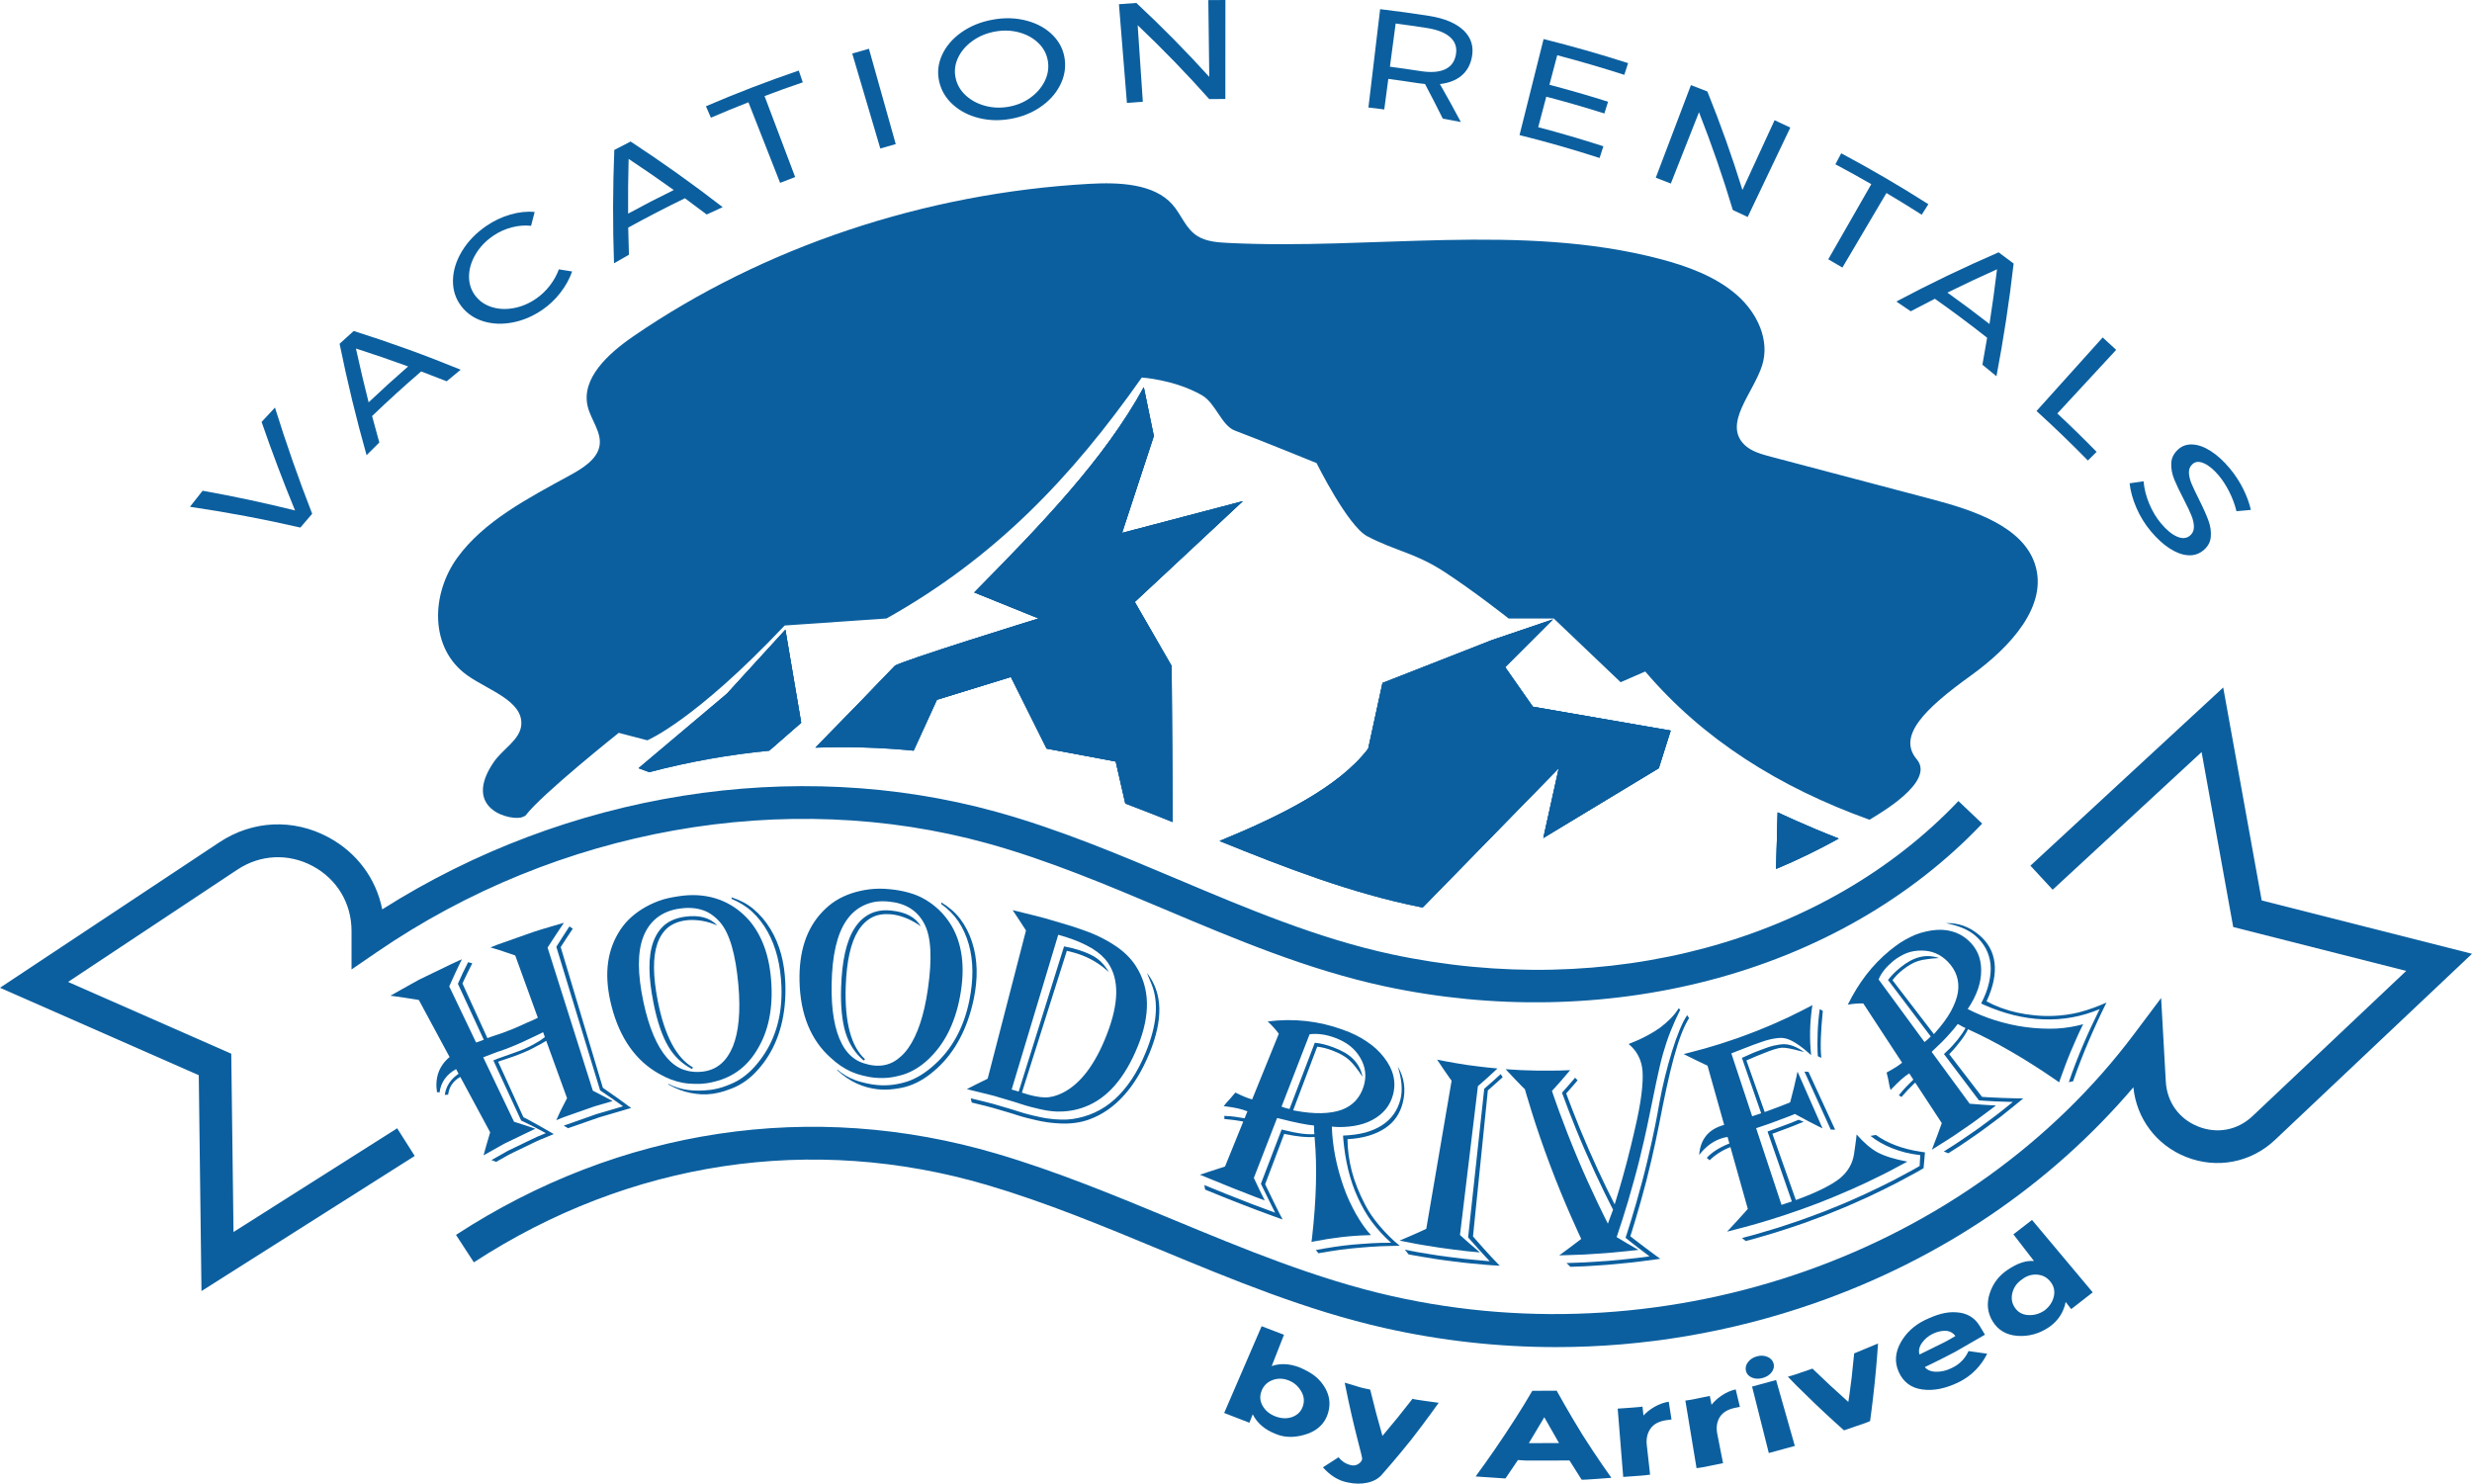<?xml version="1.0" encoding="utf-8"?>
<!-- Generator: Adobe Illustrator 20.1.0, SVG Export Plug-In . SVG Version: 6.00 Build 0)  -->
<svg version="1.1" id="Шар_1" xmlns="http://www.w3.org/2000/svg" xmlns:xlink="http://www.w3.org/1999/xlink" x="0px" y="0px"
	 width="164.71px" height="98.868px" viewBox="0 0 164.71 98.868" style="enable-background:new 0 0 164.71 98.868;"
	 xml:space="preserve">
<style type="text/css">
	.st0{fill:#0B5F9F;}
</style>
<g>
	<g>
		<path class="st0" d="M27.907,66.637l2.049,3.803c-0.699,0.582-0.987,1.368-0.841,2.342l0.175,0.011
			c0.084-0.67,0.457-1.191,1.098-1.55l0.168,0.312c-0.525,0.354-0.837,0.825-0.92,1.407l0.223-0.016
			c0.063-0.519,0.339-0.916,0.811-1.182l1.99,3.692c0,0-0.114,0.386-0.228,0.773c-0.106,0.381-0.213,0.761-0.213,0.761
			s0.209-0.118,0.525-0.293c0.157-0.089,0.341-0.192,0.537-0.303c0.098-0.055,0.199-0.114,0.303-0.172
			c0.108-0.052,0.217-0.104,0.328-0.158c0.438-0.213,0.878-0.424,1.207-0.582c0.165-0.079,0.3-0.149,0.399-0.193
			c0.1-0.041,0.157-0.064,0.157-0.064s-0.09-0.033-0.223-0.084c-0.132-0.044-0.309-0.103-0.485-0.161
			c-0.358-0.114-0.716-0.228-0.716-0.228l-2.054-4.295c0.103-0.042,0.173-0.07,0.211-0.08c0,0,0.232-0.089,0.463-0.177
			c0.116-0.043,0.231-0.09,0.319-0.12c0.089-0.028,0.149-0.047,0.149-0.047c0.195-0.06,0.494-0.173,0.897-0.341
			c0.377-0.156,0.726-0.313,1.048-0.472c0.322-0.158,0.629-0.287,0.904-0.436l0.118,0.325c-0.19,0.155-0.405,0.297-0.645,0.425
			c-0.238,0.136-0.495,0.271-0.782,0.389c-0.349,0.151-0.939,0.341-1.744,0.633l-0.263,0.108l1.854,4.007
			c0,0,0.103,0.049,0.258,0.123s0.356,0.169,0.567,0.281c0.409,0.217,0.82,0.436,0.82,0.436s-0.238,0.098-0.594,0.245
			c-0.348,0.16-0.799,0.388-1.257,0.605c-0.229,0.109-0.457,0.219-0.671,0.322c-0.204,0.115-0.394,0.223-0.557,0.316
			c-0.327,0.184-0.545,0.305-0.545,0.305l0.312,0.121c0,0,0.229-0.129,0.572-0.322c0.333-0.208,0.83-0.418,1.305-0.656
			c0.48-0.232,0.955-0.474,1.338-0.617c0.375-0.155,0.624-0.258,0.624-0.258s-0.491-0.289-1-0.574
			c-0.257-0.142-0.514-0.282-0.706-0.388c-0.191-0.097-0.318-0.162-0.318-0.162l-1.682-3.695l0.126-0.05
			c0.554-0.18,1.085-0.36,1.583-0.569c0.264-0.109,0.519-0.233,0.765-0.37c0.251-0.124,0.494-0.259,0.729-0.409l1.388,3.826
			c0,0-0.187,0.363-0.373,0.725c-0.094,0.177-0.175,0.371-0.239,0.509c-0.063,0.14-0.106,0.234-0.106,0.234s0.056-0.024,0.156-0.065
			c0.1-0.04,0.238-0.106,0.416-0.164c0.351-0.123,0.818-0.288,1.286-0.452c0.234-0.082,0.466-0.168,0.687-0.241
			c0.225-0.066,0.435-0.127,0.615-0.179c0.36-0.106,0.599-0.177,0.599-0.177s-0.327-0.172-0.656-0.346
			c-0.333-0.172-0.666-0.345-0.666-0.345l-3.016-9.536c0,0,0.267-0.412,0.536-0.824c0.276-0.414,0.552-0.829,0.552-0.829
			s-0.309,0.091-0.771,0.227c-0.462,0.137-1.08,0.31-1.688,0.536c-0.61,0.215-1.219,0.43-1.675,0.591
			c-0.229,0.079-0.419,0.149-0.549,0.207c-0.131,0.055-0.207,0.085-0.207,0.085s0.103,0.03,0.259,0.076
			c0.155,0.042,0.361,0.106,0.568,0.179c0.411,0.14,0.82,0.28,0.82,0.28l1.506,4.15c-0.226,0.113-0.477,0.227-0.753,0.341
			c-0.271,0.128-0.567,0.26-0.887,0.393c-0.444,0.185-0.913,0.355-1.407,0.51c0,0-0.08,0.024-0.157,0.055
			c-0.077,0.03-0.155,0.059-0.155,0.059l-1.662-3.64c0,0,0.151-0.351,0.318-0.679c0.166-0.334,0.333-0.669,0.333-0.669l-0.275-0.073
			c0,0-0.175,0.354-0.351,0.707c-0.165,0.366-0.33,0.731-0.33,0.731l1.725,3.729c-0.192,0.078-0.363,0.14-0.514,0.185l-1.789-3.741
			c0,0,0.205-0.453,0.411-0.907c0.208-0.462,0.435-0.897,0.435-0.897s-0.307,0.119-0.756,0.342c-0.45,0.217-1.051,0.508-1.651,0.799
			c-0.15,0.073-0.299,0.145-0.447,0.217c-0.144,0.08-0.287,0.159-0.425,0.235c-0.275,0.154-0.532,0.297-0.752,0.42
			c-0.439,0.247-0.732,0.412-0.732,0.412s0.478,0.067,0.955,0.135C27.438,66.564,27.907,66.637,27.907,66.637z M37.939,61.737
			c0,0-0.22,0.34-0.441,0.68c-0.215,0.339-0.429,0.677-0.429,0.677l2.917,9.567c0,0,0.386,0.264,0.773,0.528
			c0.377,0.267,0.754,0.532,0.754,0.532s-0.251,0.074-0.626,0.186c-0.187,0.055-0.407,0.12-0.642,0.189
			c-0.233,0.072-0.49,0.133-0.731,0.227c-0.489,0.172-0.977,0.345-1.344,0.474c-0.184,0.064-0.336,0.118-0.443,0.155
			c-0.107,0.037-0.164,0.065-0.164,0.065s0.072,0.04,0.143,0.08c0.073,0.042,0.145,0.085,0.145,0.085s1.036-0.363,2.074-0.723
			c0.531-0.156,1.063-0.312,1.461-0.429c0.199-0.06,0.365-0.108,0.48-0.143c0.116-0.033,0.186-0.047,0.186-0.047
			s-0.029-0.023-0.079-0.062c-0.05-0.038-0.123-0.093-0.209-0.157c-0.174-0.127-0.407-0.295-0.64-0.463
			c-0.47-0.336-0.956-0.669-0.956-0.669l-2.809-9.378c0,0,0.199-0.306,0.399-0.612c0.204-0.307,0.407-0.615,0.407-0.615
			L37.939,61.737z"/>
	</g>
	<g>
		<path class="st0" d="M41.182,62.203c-0.801,1.364-0.914,2.972-0.436,4.844c0.563,2.193,1.66,3.666,3.167,4.508
			c0.519,0.299,1.036,0.5,1.562,0.597c0.263,0.052,0.525,0.067,0.795,0.076c0.27,0.011,0.543-0.002,0.82-0.041
			c1.397-0.226,2.457-0.847,3.24-2.041c0.195-0.3,0.365-0.612,0.509-0.941c0.144-0.331,0.262-0.685,0.354-1.06
			c0.181-0.752,0.256-1.593,0.208-2.523c-0.052-0.985-0.217-1.864-0.515-2.637c-0.149-0.387-0.329-0.747-0.544-1.08
			c-0.107-0.167-0.223-0.327-0.347-0.48c-0.124-0.149-0.256-0.289-0.397-0.425c-1.124-1.072-2.625-1.554-4.395-1.273
			c-0.462,0.07-0.897,0.155-1.298,0.304c-0.4,0.149-0.77,0.327-1.107,0.537C42.125,60.99,41.58,61.508,41.182,62.203z
			 M47.981,61.461c0.638,0.743,1.032,2.125,1.215,4.146c0.162,1.784,0.026,3.165-0.369,4.138c-0.399,0.958-1.032,1.528-1.944,1.658
			c-0.491,0.068-0.938,0.017-1.34-0.121c-0.405-0.145-0.773-0.411-1.106-0.795c-0.665-0.767-1.201-2.007-1.566-3.725
			c-0.395-1.859-0.409-3.307-0.001-4.353c0.406-1.036,1.232-1.712,2.451-1.866c0.546-0.078,1.045-0.043,1.489,0.104
			C47.256,60.787,47.648,61.08,47.981,61.461z M48.75,59.902c0.513,0.215,0.969,0.489,1.369,0.86c0.4,0.372,0.743,0.814,1.028,1.326
			c0.57,1.022,0.863,2.236,0.92,3.636c0.074,1.879-0.382,3.451-1.266,4.702c-0.443,0.634-0.943,1.15-1.514,1.505
			c-0.285,0.181-0.59,0.315-0.91,0.432c-0.319,0.123-0.658,0.209-1.019,0.261c-1.078,0.131-2.001,0.036-2.834-0.402l0.01,0.048
			c0.501,0.28,0.988,0.467,1.47,0.561c0.24,0.042,0.484,0.082,0.726,0.094c0.243,0.012,0.485,0.001,0.728-0.033
			c0.379-0.054,0.736-0.145,1.07-0.275c0.337-0.11,0.653-0.259,0.95-0.447c0.297-0.187,0.574-0.413,0.832-0.677
			c0.129-0.132,0.255-0.274,0.376-0.424c0.121-0.145,0.238-0.298,0.349-0.462c0.897-1.311,1.364-3.001,1.293-5.06
			c-0.049-1.401-0.37-2.621-1.007-3.66c-0.318-0.519-0.693-0.957-1.124-1.314c-0.431-0.361-0.916-0.6-1.455-0.776L48.75,59.902z
			 M45.612,61.092c-0.52,0.077-0.959,0.245-1.308,0.528c-0.348,0.292-0.61,0.68-0.782,1.165c-0.345,0.97-0.325,2.322,0.023,4.062
			c0.246,1.236,0.576,2.191,0.973,2.868c0.399,0.679,0.928,1.177,1.59,1.523l0.065-0.106c-1.082-0.612-1.886-2.076-2.35-4.455
			c-0.315-1.624-0.333-2.883-0.026-3.784c0.154-0.449,0.387-0.813,0.699-1.077c0.313-0.253,0.707-0.414,1.173-0.48
			c0.283-0.04,0.587-0.04,0.91-0.001c0.322,0.04,0.663,0.116,1.022,0.258l0.191,0.078C47.291,61.135,46.56,60.957,45.612,61.092z"/>
	</g>
	<g>
		<path class="st0" d="M54.795,60.762c-1.084,1.142-1.561,2.68-1.523,4.611c0.048,2.259,0.781,3.964,2.069,5.108
			c0.437,0.411,0.898,0.724,1.388,0.941c0.245,0.108,0.497,0.192,0.758,0.252c0.26,0.063,0.526,0.12,0.803,0.143
			c0.351,0.032,0.686,0.028,1.009-0.012c0.162-0.02,0.319-0.049,0.474-0.088c0.155-0.037,0.304-0.072,0.453-0.121
			c0.591-0.195,1.139-0.538,1.652-1.025c0.515-0.496,0.943-1.058,1.295-1.75c0.351-0.688,0.62-1.489,0.791-2.404
			c0.181-0.969,0.226-1.862,0.118-2.684c-0.109-0.819-0.37-1.584-0.799-2.23c-0.427-0.656-0.981-1.179-1.654-1.569
			c-0.336-0.202-0.702-0.345-1.096-0.454c-0.394-0.11-0.816-0.186-1.263-0.226c-0.935-0.101-1.786,0.032-2.535,0.277
			c-0.375,0.126-0.724,0.289-1.048,0.49C55.363,60.223,55.065,60.48,54.795,60.762z M61.594,61.574
			c0.455,0.871,0.521,2.309,0.234,4.317c-0.253,1.774-0.701,3.086-1.303,3.941c-0.15,0.214-0.31,0.397-0.478,0.549
			c-0.168,0.155-0.348,0.289-0.534,0.388c-0.376,0.2-0.787,0.28-1.244,0.238c-0.245-0.022-0.472-0.074-0.685-0.143
			c-0.214-0.064-0.409-0.154-0.59-0.271c-0.361-0.235-0.66-0.578-0.898-1.028c-0.476-0.899-0.717-2.231-0.684-3.984
			c0.035-1.903,0.348-3.314,0.982-4.239c0.316-0.462,0.711-0.802,1.182-1.018c0.235-0.108,0.489-0.187,0.761-0.233
			c0.273-0.038,0.562-0.04,0.868-0.013C60.307,60.18,61.118,60.651,61.594,61.574z M62.706,60.237
			c0.454,0.327,0.837,0.706,1.144,1.152c0.306,0.457,0.539,0.969,0.699,1.533c0.319,1.13,0.316,2.377,0.038,3.751
			c-0.373,1.843-1.186,3.263-2.319,4.274c-0.574,0.525-1.172,0.905-1.8,1.119c-0.626,0.201-1.298,0.306-2.018,0.239
			c-0.268-0.025-0.524-0.067-0.767-0.126c-0.244-0.06-0.479-0.114-0.699-0.199c-0.443-0.164-0.842-0.4-1.198-0.707l-0.001,0.048
			c0.848,0.781,1.738,1.158,2.703,1.268c0.379,0.035,0.743,0.028,1.096-0.02c0.352-0.047,0.685-0.106,1.013-0.223
			c0.327-0.114,0.644-0.269,0.953-0.466c0.31-0.197,0.612-0.439,0.899-0.699c1.159-1.066,2.011-2.597,2.433-4.615
			c0.285-1.372,0.264-2.633-0.114-3.795c-0.19-0.581-0.455-1.095-0.795-1.544c-0.341-0.443-0.759-0.795-1.249-1.09L62.706,60.237z
			 M59.36,60.678c-1.051-0.112-1.87,0.318-2.421,1.179c-0.554,0.865-0.841,2.185-0.895,3.96c-0.04,1.261,0.067,2.266,0.3,3.015
			c0.234,0.75,0.64,1.365,1.207,1.842l0.086-0.093c-0.919-0.825-1.369-2.451-1.285-4.868c0.06-1.652,0.326-2.883,0.829-3.689
			c0.251-0.403,0.56-0.699,0.923-0.89c0.364-0.192,0.784-0.245,1.256-0.208c0.573,0.055,1.189,0.27,1.828,0.687l0.169,0.121
			c-0.091-0.156-0.203-0.298-0.333-0.423c-0.13-0.12-0.279-0.223-0.446-0.31C60.247,60.829,59.838,60.721,59.36,60.678z"/>
	</g>
	<g>
		<path class="st0" d="M68.362,62.005l-2.554,9.878c0,0-0.351,0.173-0.702,0.346c-0.343,0.174-0.687,0.348-0.687,0.348
			s0.882,0.217,1.764,0.436c0.446,0.131,0.891,0.263,1.226,0.363c0.167,0.048,0.306,0.09,0.406,0.125
			c0.099,0.033,0.155,0.052,0.155,0.052c0.476,0.157,0.909,0.27,1.309,0.357c0.401,0.093,0.765,0.146,1.088,0.16
			c0.647,0.022,1.303-0.066,1.952-0.323c1.441-0.553,2.626-1.879,3.497-4.035c0.837-2.073,0.823-3.865-0.151-5.363
			c-0.329-0.503-0.805-0.98-1.471-1.401c-0.33-0.211-0.699-0.417-1.111-0.608c-0.42-0.186-0.88-0.36-1.381-0.524
			c0,0-0.064-0.02-0.175-0.058c-0.11-0.038-0.273-0.088-0.47-0.145c-0.393-0.115-0.916-0.27-1.439-0.424
			c-0.53-0.145-1.073-0.271-1.475-0.373c-0.403-0.099-0.672-0.166-0.672-0.166s0.226,0.341,0.453,0.68
			C68.142,61.665,68.362,62.005,68.362,62.005z M67.628,74.266c0.509,0.17,0.988,0.289,1.449,0.39
			c0.463,0.106,0.901,0.17,1.315,0.195c0.836,0.07,1.571-0.022,2.214-0.263c0.839-0.309,1.593-0.831,2.26-1.566
			c0.669-0.731,1.246-1.68,1.727-2.85c0.457-1.113,0.677-2.113,0.654-3.004c-0.026-0.889-0.301-1.665-0.824-2.333
			c0.036,0.097,0.058,0.154,0.066,0.172l0.227,0.546c0.51,1.228,0.373,2.75-0.372,4.569c-0.556,1.359-1.255,2.398-2.076,3.138
			c-0.82,0.741-1.772,1.16-2.824,1.312c-0.245,0.035-0.509,0.047-0.79,0.035c-0.279-0.006-0.573-0.03-0.885-0.078
			c-0.311-0.044-0.644-0.126-0.985-0.203c-0.342-0.08-0.702-0.183-1.08-0.307c0,0-0.193-0.068-0.477-0.148
			c-0.285-0.084-0.663-0.196-1.043-0.307c-0.378-0.107-0.751-0.187-1.033-0.26c-0.281-0.07-0.468-0.115-0.468-0.115l0.062,0.282
			c0,0,0.179,0.044,0.446,0.11c0.268,0.071,0.623,0.142,0.985,0.251c0.363,0.106,0.723,0.214,0.994,0.293
			C67.443,74.2,67.628,74.266,67.628,74.266z M71.002,62.436c0.707,0.226,1.296,0.487,1.77,0.769
			c0.465,0.289,0.812,0.608,1.046,0.946c0.773,1.117,0.728,2.704-0.046,4.725c-0.794,2.079-1.804,3.371-2.973,3.951
			c-0.421,0.21-0.816,0.311-1.19,0.303c-0.376-0.008-0.879-0.103-1.52-0.318l2.996-9.452c0.291,0.07,0.524,0.132,0.7,0.19
			c0.824,0.262,1.517,0.689,2.105,1.238c-0.219-0.377-0.471-0.672-0.75-0.885c-0.276-0.216-0.696-0.412-1.254-0.593
			c-0.292-0.096-0.621-0.178-0.988-0.244l-3.023,9.675l-0.468-0.137l3.104-10.313L71.002,62.436z"/>
	</g>
	<g>
		<path class="st0" d="M84.522,68.121c0.247,0.232,0.476,0.487,0.685,0.766l-1.776,4.376c-0.15-0.04-0.309-0.095-0.476-0.163
			c-0.155-0.064-0.37-0.159-0.639-0.293c-0.026,0.03-0.048,0.053-0.061,0.068c-0.174,0.211-0.274,0.327-0.295,0.345
			c-0.237,0.255-0.377,0.421-0.425,0.498l0.116,0.007c0.605,0.076,1.1,0.181,1.466,0.333L82.93,74.52l-0.083-0.012l-0.544-0.086
			c-0.17-0.028-0.416-0.048-0.729-0.061l0.011,0.213l0.085,0.004c0.333,0.026,0.698,0.074,1.09,0.144l0.078,0.022l-1.213,2.989
			l-1.676,0.548c0,0,1.064,0.433,2.128,0.867c0.545,0.214,1.089,0.427,1.498,0.587c0.418,0.156,0.696,0.26,0.696,0.26
			s-0.186-0.373-0.372-0.748c-0.178-0.376-0.355-0.751-0.355-0.751l1.548-3.992l0.11,0.023c1.131,0.289,1.915,0.443,2.346,0.473
			c0.006,0.063,0.01,0.104,0.01,0.125l0.004,0.295c0,0.02,0.006,0.073,0.019,0.159c-0.568,0.035-1.219-0.067-1.975-0.261
			l-0.211-0.048l-1.381,3.614c0,0,0.233,0.48,0.467,0.962c0.239,0.483,0.48,0.965,0.48,0.965s-0.303-0.113-0.756-0.281
			c-0.227-0.084-0.491-0.183-0.775-0.288c-0.276-0.108-0.57-0.223-0.866-0.34s-0.59-0.231-0.866-0.34
			c-0.269-0.109-0.521-0.213-0.736-0.3c-0.431-0.175-0.719-0.293-0.719-0.293l0.055,0.304c0,0,0.312,0.128,0.782,0.319
			c0.463,0.193,1.11,0.443,1.751,0.694c0.633,0.255,1.308,0.493,1.798,0.677c0.49,0.185,0.832,0.3,0.832,0.3
			s-0.077-0.146-0.193-0.365c-0.109-0.221-0.256-0.515-0.402-0.809c-0.285-0.587-0.569-1.173-0.569-1.173l1.27-3.358l0.08,0.019
			c0.785,0.16,1.428,0.232,1.943,0.186l0.007,0.106c0.172,1.881,0.108,4.082-0.173,6.581l-0.038,0.31l0.193-0.04
			c1.207-0.234,2.414-0.382,3.589-0.409l0.18-0.006c-0.376-0.397-0.701-0.89-1.011-1.43c-0.304-0.546-0.591-1.14-0.824-1.823
			c-0.473-1.359-0.728-2.666-0.773-3.976c0.533,0.055,1.035,0.023,1.485-0.049c0.453-0.077,0.859-0.201,1.224-0.402
			c0.729-0.393,1.173-0.951,1.366-1.668c0.235-0.88,0.018-1.709-0.605-2.504c-0.313-0.407-0.696-0.758-1.15-1.053
			c-0.459-0.316-0.987-0.57-1.6-0.789c-1.577-0.57-3.239-0.77-4.998-0.543L84.522,68.121z M88.952,69.157
			c0.384,0.146,0.713,0.318,0.991,0.537c0.279,0.219,0.507,0.482,0.687,0.789c0.358,0.602,0.44,1.24,0.227,1.918
			c-0.238,0.755-0.723,1.285-1.476,1.56c-0.75,0.265-1.794,0.301-3.108,0.048l-0.11-0.02l1.602-4.238
			c0.3,0.029,0.63,0.11,0.992,0.245c0.463,0.178,0.831,0.367,1.117,0.622c0.285,0.25,0.585,0.639,0.911,1.137
			c-0.084-0.455-0.289-0.839-0.614-1.172c-0.326-0.333-0.77-0.581-1.346-0.797c-0.455-0.169-0.861-0.268-1.22-0.299L85.921,73.9
			c-0.174-0.032-0.351-0.085-0.531-0.156l1.87-4.824C87.778,68.859,88.337,68.927,88.952,69.157z M93.468,73.483
			c0.11-0.441,0.134-0.86,0.077-1.258c-0.056-0.405-0.194-0.789-0.409-1.154c0.263,0.843,0.333,1.574,0.178,2.18
			c-0.189,0.74-0.588,1.316-1.222,1.729c-0.317,0.207-0.693,0.37-1.129,0.493c-0.433,0.113-0.923,0.178-1.473,0.201l0.008,0.173
			c0.125,1.452,0.431,2.783,0.965,3.941c0.267,0.58,0.575,1.138,0.948,1.639c0.375,0.5,0.802,0.963,1.278,1.389
			c-0.426-0.004-0.851,0.008-1.276,0.031c-0.213,0.011-0.426,0.028-0.636,0.043c-0.208,0.012-0.416,0.028-0.623,0.048
			c-0.416,0.038-0.831,0.089-1.249,0.153c-0.42,0.066-0.818,0.127-1.23,0.211l0.174,0.216l0.115-0.024
			c0.214-0.038,0.426-0.072,0.641-0.106c0.219-0.036,0.437-0.07,0.656-0.099c0.437-0.06,0.874-0.106,1.31-0.142
			c0.439-0.036,0.892-0.077,1.339-0.095c0.45-0.024,0.891-0.02,1.356-0.036c-0.265-0.209-0.504-0.43-0.729-0.655
			c-0.223-0.223-0.431-0.449-0.623-0.677c-0.192-0.227-0.367-0.456-0.528-0.686c-0.16-0.231-0.297-0.472-0.424-0.71
			c-0.401-0.765-0.696-1.506-0.89-2.234c-0.189-0.735-0.282-1.446-0.289-2.14c1.058-0.055,1.901-0.326,2.51-0.735
			C92.904,74.776,93.289,74.198,93.468,73.483z"/>
	</g>
	<g>
		<path class="st0" d="M96.721,72.017l-1.688,9.868c0,0-0.436,0.211-0.88,0.401c-0.449,0.193-0.898,0.386-0.898,0.386
			s0.333,0.066,0.833,0.164c0.501,0.106,1.17,0.199,1.838,0.311c0.67,0.094,1.34,0.178,1.842,0.234
			c0.503,0.048,0.839,0.079,0.839,0.079s-0.336-0.287-0.672-0.575c-0.166-0.142-0.331-0.289-0.453-0.402
			c-0.121-0.112-0.203-0.186-0.203-0.186l1.195-9.92c0,0,0.084-0.071,0.209-0.179c0.124-0.106,0.289-0.252,0.453-0.402
			c0.322-0.298,0.642-0.596,0.642-0.596s-0.255-0.024-0.635-0.059c-0.381-0.038-0.885-0.108-1.391-0.173
			c-1.006-0.15-1.996-0.354-1.996-0.354s0.235,0.352,0.471,0.704C96.466,71.674,96.721,72.017,96.721,72.017z M99.99,71.577
			c0,0-0.27,0.245-0.54,0.489c-0.277,0.245-0.555,0.488-0.555,0.488l-1.074,9.905c0,0,0.354,0.397,0.707,0.795
			c0.181,0.199,0.364,0.397,0.501,0.546c0.138,0.148,0.231,0.245,0.231,0.245s-0.089-0.004-0.244-0.019
			c-0.155-0.014-0.376-0.035-0.641-0.06c-0.265-0.026-0.575-0.052-0.905-0.089c-0.331-0.042-0.685-0.086-1.038-0.131
			c-0.707-0.085-1.411-0.217-1.941-0.298c-0.528-0.101-0.88-0.169-0.88-0.169l0.241,0.311c0,0,0.095,0.018,0.26,0.05
			c0.166,0.035,0.402,0.076,0.687,0.12c0.285,0.046,0.617,0.099,0.973,0.157c0.356,0.056,0.736,0.098,1.117,0.149
			c0.76,0.106,1.52,0.16,2.091,0.217c0.286,0.028,0.523,0.036,0.689,0.048c0.166,0.011,0.261,0.017,0.261,0.017
			s-0.115-0.12-0.288-0.3c-0.172-0.181-0.399-0.416-0.622-0.666c-0.447-0.494-0.874-0.987-0.874-0.987l0.989-9.73
			c0,0,0.25-0.22,0.5-0.441c0.244-0.221,0.488-0.441,0.488-0.441L99.99,71.577z"/>
	</g>
	<g>
		<path class="st0" d="M108.667,69.509l-0.151,0.064c0.483,0.394,0.79,0.912,0.897,1.556c0.103,0.636,0.025,1.798-0.34,3.486
			c0,0-0.304,1.41-0.677,2.827c-0.185,0.713-0.386,1.411-0.543,1.938c-0.16,0.527-0.267,0.879-0.267,0.879s-0.233-0.454-0.566-1.137
			c-0.333-0.679-0.763-1.61-1.166-2.531c-0.405-0.925-0.783-1.848-1.054-2.554c-0.273-0.702-0.443-1.172-0.443-1.172
			s0.192-0.217,0.384-0.436c0.094-0.108,0.189-0.217,0.259-0.299c0.07-0.084,0.116-0.14,0.116-0.14l-0.168-0.172
			c0,0-0.216,0.25-0.43,0.5c-0.221,0.251-0.442,0.501-0.442,0.501s0.178,0.493,0.462,1.233c0.285,0.74,0.682,1.728,1.108,2.696
			c0.425,0.972,0.879,1.944,1.233,2.668c0.353,0.718,0.6,1.195,0.6,1.195l-0.346,0.931c0,0-0.068-0.135-0.187-0.372
			c-0.116-0.239-0.282-0.581-0.483-0.991c-0.393-0.823-0.895-1.912-1.359-3.02c-0.467-1.111-0.897-2.223-1.203-3.058
			c-0.306-0.838-0.494-1.404-0.494-1.404s0.078-0.084,0.195-0.211c0.116-0.125,0.27-0.299,0.422-0.474
			c0.297-0.348,0.596-0.699,0.596-0.699s-0.269,0.01-0.674,0.024c-0.405,0.012-0.942,0.008-1.481,0.008
			c-0.537-0.02-1.075-0.02-1.476-0.055c-0.401-0.025-0.669-0.04-0.669-0.04s0.315,0.336,0.63,0.672
			c0.319,0.341,0.654,0.664,0.654,0.664s0.179,0.63,0.476,1.578c0.297,0.952,0.721,2.201,1.192,3.448
			c0.468,1.255,0.983,2.488,1.389,3.41c0.406,0.925,0.696,1.539,0.696,1.539s-0.363,0.275-0.725,0.549
			c-0.185,0.137-0.37,0.275-0.508,0.377c-0.14,0.101-0.233,0.168-0.233,0.168s0.083,0.001,0.228-0.005
			c0.144-0.005,0.352-0.012,0.599-0.02c0.247-0.01,0.538-0.019,0.848-0.03c0.31-0.02,0.64-0.041,0.97-0.063
			c0.66-0.036,1.317-0.11,1.812-0.157c0.494-0.044,0.821-0.093,0.821-0.093s-0.369-0.199-0.731-0.418
			c-0.36-0.216-0.72-0.43-0.72-0.43s0.163-0.477,0.391-1.19c0.229-0.71,0.516-1.669,0.776-2.629
			c0.531-1.908,0.922-3.838,0.922-3.838c0.422-2.043,0.719-3.582,1.002-4.573c0.142-0.494,0.306-0.999,0.5-1.483
			c0.193-0.485,0.411-0.963,0.648-1.447l-0.112-0.079c-0.281,0.46-0.692,0.866-1.216,1.27
			C110.097,68.848,109.445,69.211,108.667,69.509z M111.409,70.049c-0.333,1.087-0.623,2.223-0.849,3.472
			c0,0-0.064,0.36-0.128,0.719c-0.07,0.356-0.138,0.713-0.138,0.713s-0.093,0.471-0.249,1.178c-0.156,0.706-0.376,1.661-0.626,2.595
			c-0.247,0.939-0.521,1.881-0.737,2.588s-0.372,1.17-0.372,1.17s0.391,0.323,0.79,0.626c0.405,0.305,0.809,0.611,0.809,0.611
			s-0.343,0.044-0.86,0.112c-0.516,0.063-1.208,0.126-1.898,0.19c-0.693,0.043-1.385,0.102-1.907,0.115
			c-0.521,0.018-0.868,0.03-0.868,0.03l0.263,0.251c0,0,0.376-0.013,0.94-0.034c0.562-0.038,1.315-0.074,2.062-0.148
			c0.373-0.037,0.748-0.073,1.098-0.108c0.349-0.037,0.676-0.084,0.956-0.12s0.512-0.067,0.675-0.089
			c0.163-0.02,0.256-0.037,0.256-0.037s-0.128-0.091-0.319-0.229c-0.189-0.14-0.442-0.328-0.693-0.515
			c-0.247-0.187-0.494-0.377-0.68-0.518c-0.183-0.143-0.304-0.238-0.304-0.238s0.15-0.462,0.357-1.156
			c0.209-0.694,0.472-1.618,0.71-2.538c0.48-1.862,0.839-3.708,0.839-3.708c0.692-3.588,1.254-5.936,2.008-7.135l-0.129-0.195
			c-0.174,0.26-0.341,0.591-0.506,0.995C111.742,69.047,111.576,69.51,111.409,70.049z"/>
	</g>
	<g>
		<path class="st0" d="M112.183,70.242c0,0,0.097,0.049,0.244,0.123c0.148,0.073,0.345,0.17,0.542,0.267
			c0.2,0.097,0.4,0.193,0.551,0.265c0.151,0.073,0.253,0.118,0.253,0.118l1.109,3.946c-0.521,0.142-0.917,0.373-1.192,0.712
			c-0.276,0.334-0.436,0.758-0.474,1.293c0.453-0.587,0.992-0.985,1.655-1.156c0.046-0.012,0.126-0.024,0.238-0.046l0.121,0.435
			c-0.665,0.263-1.165,0.587-1.507,0.956l0.189,0.164c0.39-0.378,0.85-0.67,1.387-0.88l1.159,4.121c0,0-0.084,0.097-0.21,0.238
			c-0.129,0.142-0.3,0.331-0.472,0.52c-0.174,0.19-0.349,0.378-0.48,0.521c-0.133,0.142-0.222,0.237-0.222,0.237
			s0.195-0.049,0.534-0.138c0.34-0.093,0.827-0.207,1.405-0.379c1.16-0.33,2.692-0.829,4.199-1.407
			c1.502-0.592,2.985-1.244,4.071-1.8c0.549-0.262,0.993-0.512,1.308-0.679c0.313-0.168,0.493-0.265,0.493-0.265
			c-0.88-0.166-1.533-0.376-1.981-0.616c-0.45-0.247-0.917-0.647-1.397-1.195c-0.011,0.121-0.019,0.203-0.024,0.246
			c0,0-0.034,0.26-0.07,0.52c-0.037,0.261-0.074,0.523-0.074,0.523c-0.094,0.647-0.407,1.183-0.925,1.62
			c-0.522,0.425-1.501,0.94-2.954,1.461l-1.564-4.415c0,0,0.523-0.194,1.047-0.388c0.263-0.093,0.519-0.207,0.713-0.283
			c0.194-0.079,0.323-0.132,0.323-0.132l-0.34-0.13c0,0-0.128,0.053-0.319,0.131c-0.191,0.082-0.45,0.178-0.709,0.273
			c-0.259,0.096-0.518,0.192-0.713,0.264c-0.194,0.074-0.325,0.115-0.325,0.115l1.62,4.66l-0.688,0.229l-1.692-5.112
			c0,0,0.163-0.055,0.407-0.136c0.245-0.077,0.568-0.196,0.89-0.317s0.646-0.235,0.885-0.331c0.238-0.098,0.399-0.163,0.399-0.163
			s0.457,0.246,0.913,0.492c0.232,0.124,0.465,0.241,0.639,0.326c0.175,0.085,0.292,0.143,0.292,0.143l-1.667-3.786
			c0,0-0.026,0.129-0.068,0.322c-0.041,0.195-0.099,0.45-0.162,0.704c-0.123,0.509-0.26,1.023-0.26,1.023s-0.106,0.043-0.263,0.107
			c-0.157,0.067-0.37,0.147-0.582,0.225c-0.426,0.157-0.853,0.316-0.853,0.316l-1.218-3.438l0.174-0.076
			c0.453-0.196,0.771-0.325,0.95-0.393c0.587-0.243,0.998-0.365,1.227-0.378c0.228-0.018,0.644,0.061,1.269,0.23
			c0.048,0.014,0.123,0.033,0.229,0.055c-0.477-0.333-0.908-0.509-1.305-0.519c-0.197-0.004-0.433,0.029-0.709,0.091
			c-0.275,0.064-0.585,0.173-0.938,0.311c-0.387,0.14-0.782,0.318-1.196,0.509l1.282,3.69l-0.6,0.2l-1.388-4.192
			c0.581-0.219,1.07-0.422,1.484-0.575c0.453-0.159,0.831-0.304,1.162-0.371c0.331-0.07,0.6-0.1,0.815-0.076
			c0.429,0.049,0.959,0.366,1.592,0.909c0.058,0.05,0.147,0.128,0.265,0.233c-0.118-1.102-0.084-2.122,0.05-3.114l0.035-0.226
			c0,0-0.126,0.067-0.346,0.186c-0.216,0.124-0.544,0.271-0.926,0.465c-0.381,0.198-0.845,0.39-1.334,0.615
			c-0.245,0.113-0.507,0.209-0.767,0.319c-0.262,0.107-0.526,0.22-0.799,0.316c-0.27,0.1-0.54,0.2-0.807,0.299
			c-0.269,0.09-0.534,0.179-0.791,0.264c-0.51,0.18-1.002,0.306-1.417,0.436C112.745,70.101,112.183,70.242,112.183,70.242z
			 M128.022,76.756c-1.286-0.185-2.295-0.593-3.029-1.125l-0.363,0.063c0.412,0.328,0.89,0.604,1.443,0.823
			c0.276,0.109,0.572,0.204,0.885,0.285c0.311,0.074,0.641,0.133,0.989,0.175l-0.042,0.724c0,0-0.043,0.026-0.126,0.073
			c-0.083,0.048-0.201,0.12-0.357,0.201c-0.311,0.167-0.755,0.405-1.287,0.69c-1.078,0.542-2.525,1.246-4.014,1.832
			c-0.186,0.076-0.37,0.15-0.555,0.226c-0.187,0.07-0.372,0.138-0.556,0.208c-0.37,0.135-0.733,0.268-1.083,0.397
			c-0.71,0.232-1.368,0.47-1.942,0.63c-1.142,0.351-1.914,0.54-1.914,0.54l0.246,0.203c0,0,0.193-0.05,0.53-0.139
			c0.336-0.094,0.813-0.238,1.387-0.408c0.573-0.172,1.235-0.4,1.944-0.641c0.704-0.262,1.458-0.527,2.197-0.841
			c0.746-0.294,1.477-0.63,2.164-0.94c0.682-0.323,1.315-0.634,1.854-0.912c0.534-0.287,0.979-0.526,1.292-0.693
			c0.306-0.179,0.482-0.28,0.482-0.28s0.025-0.264,0.049-0.528c0.022-0.263,0.044-0.526,0.044-0.526L128.022,76.756z
			 M120.231,71.411l1.752,3.864l0.293,0.005l-1.775-3.853L120.231,71.411z M121.25,67.247c-0.072,0.507-0.119,1.023-0.138,1.55
			c-0.022,0.524-0.022,1.047,0.011,1.586l0.233,0.11c-0.043-0.377-0.048-0.809-0.032-1.316c0.016-0.508,0.059-1.079,0.12-1.706
			l0.012-0.104L121.25,67.247z"/>
	</g>
	<g>
		<path class="st0" d="M123.195,66.936c0.306-0.05,0.624-0.074,0.955-0.07l2.587,3.951c-0.121,0.099-0.259,0.198-0.414,0.297
			c-0.143,0.091-0.348,0.209-0.616,0.356c0.008,0.04,0.014,0.07,0.019,0.09c0.068,0.268,0.1,0.414,0.101,0.443
			c0.062,0.341,0.108,0.555,0.143,0.64l0.079-0.091c0.438-0.458,0.817-0.808,1.164-1.024l0.274,0.418l-0.061,0.061l-0.405,0.403
			c-0.128,0.127-0.293,0.319-0.501,0.578l0.181,0.113l0.056-0.07c0.228-0.265,0.492-0.543,0.792-0.831l0.066-0.054l1.768,2.698
			c0,0-0.161,0.441-0.322,0.881c-0.169,0.444-0.34,0.89-0.34,0.89s0.274-0.172,0.684-0.431c0.205-0.13,0.443-0.282,0.699-0.444
			c0.251-0.172,0.519-0.355,0.787-0.538c0.538-0.36,1.059-0.752,1.449-1.044c0.195-0.146,0.358-0.268,0.472-0.353
			c0.112-0.089,0.175-0.139,0.175-0.139s-0.109-0.004-0.275-0.011c-0.165-0.011-0.384-0.024-0.604-0.038
			c-0.435-0.032-0.868-0.065-0.868-0.065l-2.531-3.453l0.079-0.084c0.215-0.204,0.413-0.393,0.593-0.566
			c0.178-0.175,0.329-0.345,0.465-0.493c0.273-0.3,0.472-0.537,0.597-0.715c0.058,0.026,0.095,0.044,0.113,0.055l0.257,0.144
			c0.018,0.011,0.067,0.031,0.148,0.062c-0.129,0.259-0.309,0.509-0.52,0.776c-0.216,0.261-0.457,0.545-0.755,0.809l-0.159,0.155
			l2.333,3.086c0,0,0.14,0.011,0.349,0.026c0.211,0.018,0.491,0.034,0.771,0.044c0.562,0.023,1.134,0.036,1.134,0.036
			s-0.276,0.223-0.692,0.558c-0.414,0.336-0.991,0.749-1.558,1.175c-0.581,0.403-1.161,0.809-1.605,1.096
			c-0.447,0.283-0.743,0.472-0.743,0.472l0.299,0.118c0,0,0.325-0.208,0.811-0.518c0.239-0.164,0.518-0.355,0.816-0.56
			c0.299-0.204,0.617-0.424,0.926-0.659c0.311-0.232,0.621-0.463,0.912-0.681c0.287-0.223,0.55-0.439,0.777-0.622
			c0.226-0.184,0.414-0.336,0.546-0.443s0.204-0.173,0.204-0.173s-0.172,0.004-0.433-0.004c-0.259-0.007-0.605-0.018-0.951-0.028
			c-0.34-0.016-0.681-0.031-0.937-0.042c-0.253-0.013-0.425-0.03-0.425-0.03l-2.186-2.847l0.062-0.058
			c0.285-0.297,0.521-0.587,0.722-0.851c0.201-0.265,0.359-0.513,0.471-0.751l0.094,0.046c0.861,0.39,1.772,0.862,2.73,1.417
			c0.952,0.549,1.949,1.177,2.991,1.896l0.256,0.18l0.067-0.196c0.223-0.612,0.442-1.226,0.686-1.806
			c0.25-0.575,0.491-1.156,0.765-1.705l0.084-0.165c-0.546,0.151-1.136,0.252-1.769,0.289c-0.641,0.029-1.322-0.001-2.037-0.093
			s-1.406-0.256-2.051-0.456c-0.647-0.203-1.254-0.45-1.837-0.752c0.609-0.898,0.908-1.769,0.897-2.594
			c-0.002-0.409-0.074-0.775-0.216-1.102c-0.145-0.33-0.358-0.619-0.632-0.869c-0.336-0.309-0.707-0.507-1.12-0.617
			c-0.414-0.112-0.866-0.128-1.346-0.054c-0.477,0.078-0.963,0.209-1.41,0.441c-0.225,0.115-0.462,0.237-0.687,0.388
			c-0.228,0.149-0.446,0.326-0.68,0.508c-1.175,0.965-2.069,2.141-2.798,3.612L123.195,66.936z M126.15,64.038
			c0.145-0.118,0.294-0.217,0.446-0.304c0.148-0.09,0.297-0.164,0.453-0.223c0.309-0.119,0.639-0.168,0.979-0.167
			c0.675-0.002,1.271,0.243,1.764,0.753c0.551,0.572,0.782,1.241,0.664,2.035c-0.067,0.388-0.223,0.811-0.472,1.268
			c-0.25,0.455-0.608,0.925-1.052,1.429l-0.077,0.082l-2.758-3.594c0.172-0.221,0.386-0.456,0.666-0.677
			c0.361-0.282,0.696-0.49,1.041-0.598c0.172-0.055,0.375-0.096,0.609-0.125c0.229-0.034,0.489-0.059,0.783-0.073
			c-0.868-0.299-1.702-0.084-2.578,0.632c-0.348,0.282-0.615,0.564-0.82,0.827l2.848,3.767c-0.121,0.13-0.26,0.253-0.416,0.37
			l-3.059-4.172C125.357,64.817,125.691,64.422,126.15,64.038z M131.918,62.346c-0.684-0.597-1.454-0.862-2.27-0.83
			c0.846,0.165,1.521,0.437,1.99,0.854c0.569,0.504,0.908,1.123,0.991,1.882c0.037,0.376,0.002,0.778-0.098,1.219
			c-0.05,0.219-0.114,0.45-0.203,0.683c-0.091,0.23-0.198,0.47-0.324,0.716l0.157,0.077c2.677,1.195,5.324,1.32,7.738,0.299
			c-0.786,1.591-1.483,3.18-2.054,4.867l0.288-0.062l0.04-0.119c0.621-1.754,1.346-3.44,2.182-5.123
			c-0.634,0.282-1.243,0.498-1.827,0.651c-0.594,0.143-1.167,0.219-1.71,0.238c-0.433,0.017-0.855,0.001-1.263-0.04
			c-0.406-0.04-0.794-0.101-1.162-0.184c-0.736-0.161-1.415-0.418-2.028-0.745C133.275,64.776,133.022,63.303,131.918,62.346z"/>
	</g>
</g>
<g>
	<path class="st0" d="M75.611,40.114l7.204-6.719l-8.051,2.116l2.116-6.454l-0.802-3.902c0.026,0.128,0.1,0.495,0.133,0.648
		c-2.614,4.78-6.806,9.123-11.297,13.676l4.286,1.734c0,0-9.312,2.876-9.59,3.168c-1.278,1.344-3.263,3.382-5.284,5.443
		c2.185-0.077,4.375-0.014,6.549,0.2l1.551-3.393l4.929-1.519l2.381,4.773l4.603,0.861l0.641,2.804
		c1.054,0.399,2.105,0.812,3.153,1.232l-0.064-10.403L75.611,40.114z"/>
</g>
<g>
	<path class="st0" d="M102.832,55.843l7.694-4.651l0.794-2.508l-9.186-1.592l-1.844-2.635l3.183-3.183l-4.066,1.38l-7.291,2.857
		l-0.952,4.377c-1.962,2.596-6.027,4.563-9.911,6.158c4.384,1.774,8.784,3.484,13.411,4.407c0.042,0.008,0.084,0.014,0.127,0.023
		l9.07-9.283L102.832,55.843z"/>
</g>
<g>
	<path class="st0" d="M118.341,57.909c1.43-0.598,2.824-1.278,4.179-2.027c-2.172-0.839-4.075-1.747-4.075-1.747L118.341,57.909z"/>
</g>
<g>
	<path class="st0" d="M52.331,41.961l-3.868,4.236l-5.921,4.994l0.709,0.269c2.623-0.69,5.299-1.17,7.997-1.432l2.136-1.865
		L52.331,41.961z"/>
</g>
<g>
	<path class="st0" d="M52.331,41.961l-0.048-0.281L52.331,41.961z"/>
</g>
<g>
	<path class="st0" d="M118.342,57.853c1.41-0.59,2.787-1.256,4.124-1.992c-2.15-0.832-4.02-1.726-4.02-1.726L118.342,57.853z"/>
</g>
<g>
	<g>
		<path class="st0" d="M75.611,40.114l7.204-6.719l-8.051,2.116l2.116-6.454l-0.802-3.902c0.026,0.128,0.1,0.495,0.133,0.648
			c-2.614,4.78-6.806,9.123-11.297,13.676l4.286,1.734c0,0-9.312,2.876-9.59,3.168c-1.278,1.344-3.263,3.382-5.284,5.443
			c2.185-0.077,4.375-0.014,6.549,0.2l1.551-3.393l4.929-1.519l2.381,4.773l4.603,0.861l0.641,2.804
			c1.054,0.399,2.105,0.812,3.153,1.232l-0.064-10.403L75.611,40.114z"/>
	</g>
	<g>
		<path class="st0" d="M102.832,55.843l7.694-4.651l0.794-2.508l-9.186-1.592l-1.844-2.635l3.183-3.183l-4.066,1.38l-7.291,2.857
			l-0.952,4.377c-1.962,2.596-6.027,4.563-9.911,6.158c4.384,1.774,8.784,3.484,13.411,4.407c0.042,0.008,0.084,0.014,0.127,0.023
			l9.07-9.283L102.832,55.843z"/>
	</g>
	<g>
		<path class="st0" d="M118.341,57.909c1.43-0.598,2.824-1.278,4.179-2.027c-2.172-0.839-4.075-1.747-4.075-1.747L118.341,57.909z"
			/>
	</g>
	<g>
		<path class="st0" d="M52.331,41.961l-3.868,4.236l-5.921,4.994l0.709,0.269c2.623-0.69,5.299-1.17,7.997-1.432l2.136-1.865
			L52.331,41.961z"/>
	</g>
	<g>
		<path class="st0" d="M100.289,44.458l3.183-3.183l-4.066,1.38l-7.291,2.857l-0.952,4.377c-1.952,2.583-5.982,4.541-9.849,6.131
			c4.364,1.764,8.743,3.462,13.347,4.382c0.056,0.011,0.113,0.02,0.169,0.032l9.029-9.239l-1.028,4.651l7.694-4.651l0.794-2.508
			l-9.186-1.592L100.289,44.458z"/>
	</g>
	<g>
		<g>
			<path class="st0" d="M43.317,51.394c2.624-0.686,5.302-1.166,8.001-1.425l2.067-1.805l-1.054-6.202l-3.868,4.236L43.317,51.394z"
				/>
		</g>
		<g>
			<path class="st0" d="M135.571,37.538c-0.844-2.456-4.036-3.527-6.828-4.265c-3.578-0.945-7.156-1.889-10.734-2.834
				c-0.644-0.17-1.321-0.358-1.771-0.795c-1.455-1.413,0.588-3.454,1.172-5.291c0.53-1.665-0.304-3.497-1.702-4.712
				c-1.397-1.215-3.273-1.908-5.157-2.398c-9.232-2.403-19.131-0.573-28.742-1.055c-0.696-0.035-1.429-0.094-2.002-0.443
				c-0.814-0.497-1.084-1.439-1.695-2.124c-1.228-1.38-3.528-1.483-5.517-1.371c-10.978,0.613-21.718,4.204-30.393,10.159
				c-1.7,1.168-3.489,2.818-3.044,4.676c0.214,0.891,0.939,1.712,0.79,2.614c-0.15,0.903-1.109,1.502-1.99,1.983
				c-2.781,1.52-5.721,3.05-7.484,5.477c-1.762,2.428-1.876,6.065,0.685,7.862c1.415,0.992,3.69,1.688,3.574,3.277
				c-0.073,1-1.231,1.608-1.828,2.477c-2.217,3.226,1.268,3.97,1.921,3.666c0.059-0.026,0.118-0.053,0.177-0.079
				c1.08-1.436,6.224-5.526,6.224-5.526l1.904,0.497c0,0,3.138-1.285,9.15-7.65l0.048,0.28l-0.048-0.28l6.787-0.468
				c7.195-4.035,12.286-9.335,17.009-16.057c0,0,2.179,0.134,4.002,1.177c0.926,0.531,1.304,2.017,2.195,2.355
				c1.909,0.723,5.449,2.169,5.449,2.169s2.076,4.19,3.373,4.873c1.878,0.988,3.162,1.088,5.138,2.372
				c1.977,1.285,4.289,3.113,4.289,3.113h3.006l4.454,4.244l1.64-0.714c3.847,4.519,8.916,7.713,14.944,9.879
				c0.018-0.011,0.036-0.022,0.054-0.033c0.468-0.297,4.369-2.484,3.095-3.992c-1.31-1.549,0.503-3.354,3.629-5.602
				C133.915,43.147,136.538,40.351,135.571,37.538z"/>
		</g>
	</g>
	<g>
		<path class="st0" d="M52.331,41.961l-0.048-0.281L52.331,41.961z"/>
	</g>
	<g>
		<path class="st0" d="M75.611,40.114l7.204-6.719l-8.051,2.116l2.116-6.454l-0.802-3.902c0.026,0.128,0.1,0.495,0.133,0.648
			c-2.614,4.78-6.806,9.123-11.297,13.676l4.286,1.734c0,0-9.312,2.876-9.59,3.168c-1.265,1.332-3.226,3.344-5.228,5.387
			c2.174-0.076,4.352-0.006,6.516,0.209l1.529-3.343l4.929-1.519l2.381,4.773l4.603,0.861l0.628,2.749
			c1.058,0.399,2.113,0.814,3.165,1.236l-0.064-10.351L75.611,40.114z"/>
	</g>
</g>
<g>
	<path class="st0" d="M13.425,86.035L13.244,71.65L0,65.823l14.613-9.692c2.211-1.466,4.926-1.593,7.263-0.339
		c1.906,1.022,3.185,2.762,3.592,4.807c12.29-7.788,27.446-10.224,40.915-6.5c4.167,1.152,8.196,2.853,12.092,4.497
		c4.597,1.941,9.351,3.947,14.251,4.998c14.381,3.081,28.852-0.831,37.765-10.213l1.583,1.503
		c-4.722,4.97-11.026,8.587-18.232,10.457c-6.917,1.795-14.376,1.93-21.573,0.387c-5.102-1.094-9.952-3.14-14.644-5.121
		c-3.832-1.618-7.794-3.29-11.825-4.405c-13.436-3.714-28.639-1.01-40.668,7.231l-1.709,1.171v-2.57
		c0-1.835-0.965-3.448-2.582-4.317c-1.616-0.868-3.496-0.78-5.024,0.234l-11.28,7.483l10.872,4.784l0.15,11.881l10.905-6.911
		l1.168,1.843L13.425,86.035z"/>
</g>
<g>
	<path class="st0" d="M103.678,89.769c-3.826,0-7.654-0.422-11.42-1.27c-5.201-1.171-10.169-3.233-14.974-5.226
		c-3.733-1.549-7.594-3.151-11.5-4.302c-11.677-3.443-23.827-1.614-34.21,5.149l-1.191-1.829c10.929-7.117,23.72-9.04,36.02-5.413
		c4.017,1.184,7.933,2.809,11.719,4.379c4.72,1.958,9.601,3.983,14.619,5.113c18.603,4.19,38.48-2.832,49.46-17.471l1.795-2.393
		l0.312,5.57c0.077,1.368,0.883,2.487,2.155,2.994c1.273,0.507,2.627,0.247,3.623-0.693l10.24-9.677l-11.527-2.924l-2.106-11.658
		l-9.924,9.173l-1.482-1.603l12.846-11.874l2.564,14.191l14.013,3.554l-13.126,12.403c-1.605,1.517-3.878,1.952-5.929,1.135
		c-1.972-0.784-3.296-2.547-3.508-4.64c-5.538,6.506-12.827,11.452-21.242,14.387C115.328,88.789,109.505,89.769,103.678,89.769z"/>
</g>
<g>
	<g>
		<g>
			<g>
				<path class="st0" d="M84.733,91.034l0.819-2.086l-1.489-0.571l-2.496,5.782l1.682,0.65l0.22-0.561
					c0.302,0.596,0.82,1.035,1.535,1.31c0.707,0.299,1.456,0.225,2.156-0.026c0.706-0.268,1.143-0.731,1.333-1.383
					s0.08-1.265-0.31-1.833c-0.385-0.586-0.935-0.911-1.596-1.194C85.918,90.864,85.304,90.836,84.733,91.034z M84.785,91.969
					c0.345-0.131,0.7-0.126,1.07,0.017c0.371,0.14,0.644,0.39,0.836,0.715c0.194,0.317,0.237,0.652,0.123,1.001
					c-0.115,0.35-0.354,0.593-0.721,0.728c-0.364,0.125-0.735,0.099-1.117-0.046c-0.382-0.147-0.666-0.382-0.848-0.704
					c-0.183-0.322-0.203-0.654-0.067-0.999C84.197,92.336,84.44,92.099,84.785,91.969z"/>
				<path class="st0" d="M91.099,98.807c0.412-0.088,0.735-0.265,0.972-0.533c0,0,1.018-1.153,1.958-2.333
					c0.956-1.224,1.832-2.461,1.832-2.461s-1.75-0.227-1.742-0.268c0,0-0.491,0.621-0.983,1.241
					c-0.511,0.617-1.023,1.233-1.023,1.233s-0.214-0.774-0.428-1.547c-0.194-0.769-0.388-1.538-0.388-1.538
					s-0.108-0.023-0.269-0.058c-0.163-0.03-0.377-0.082-0.586-0.151c-0.422-0.126-0.844-0.252-0.844-0.252
					c0.662,3.335,1.209,4.959,1.16,5.103c-0.03,0.127-0.117,0.234-0.261,0.321c-0.145,0.087-0.302,0.113-0.468,0.076
					c-0.317-0.069-0.602-0.232-0.84-0.531l-1.042,0.673c0.454,0.507,0.996,0.883,1.639,1.003
					C90.248,98.888,90.687,98.895,91.099,98.807z"/>
				<path class="st0" d="M107.366,98.478c0,0-1.007-1.407-1.913-2.844c-0.917-1.48-1.731-2.96-1.731-2.96l-1.624,0.008
					c0,0-0.216,0.363-0.541,0.907c-0.329,0.535-0.78,1.248-1.253,1.96c-0.939,1.424-1.983,2.841-1.983,2.841l1.988,0.133
					l0.832-1.229c0,0,0.214,0.014,0.536,0.035c0.322,0,0.751,0.001,1.181,0.001c0.859-0.003,1.718-0.007,1.718-0.007l0.805,1.278
					C105.383,98.64,107.366,98.478,107.366,98.478z M103.877,96.162l-2.01,0.008l1.03-1.727L103.877,96.162z"/>
				<path class="st0" d="M111.373,94.592l-0.184-1.183c-0.327,0.051-0.639,0.163-0.942,0.337c-0.301,0.173-0.549,0.368-0.742,0.583
					l-0.067-0.599c0.003,0.034-1.651,0.139-1.651,0.139l0.368,4.552c0,0,0.448-0.033,0.897-0.065
					c0.449-0.022,0.894-0.088,0.894-0.088l-0.22-1.966c-0.049-0.438,0.038-0.809,0.254-1.11c0.215-0.301,0.569-0.486,1.068-0.556
					L111.373,94.592z"/>
				<path class="st0" d="M115.93,93.752l-0.28-1.164c-0.323,0.072-0.627,0.204-0.915,0.396c-0.287,0.192-0.519,0.402-0.695,0.628
					l-0.116-0.591c0,0-0.406,0.084-0.812,0.168c-0.404,0.095-0.816,0.143-0.816,0.143l0.746,4.505c0,0,0.446-0.054,0.884-0.155
					c0.44-0.09,0.88-0.181,0.88-0.181l-0.382-1.941c-0.085-0.433-0.03-0.807,0.162-1.121c0.191-0.314,0.53-0.521,1.024-0.623
					L115.93,93.752z"/>
				<path class="st0" d="M117.446,91.828c0.261-0.072,0.463-0.202,0.604-0.389c0.14-0.188,0.18-0.382,0.122-0.583
					s-0.195-0.347-0.41-0.438c-0.215-0.091-0.449-0.102-0.703-0.032s-0.449,0.198-0.59,0.386c-0.14,0.188-0.186,0.384-0.135,0.587
					c0.051,0.203,0.182,0.35,0.397,0.441C116.946,91.89,117.185,91.9,117.446,91.828z M118.341,91.962l-1.6,0.438l1.116,4.428
					l1.733-0.474L118.341,91.962z"/>
				<path class="st0" d="M124.605,94.7c0,0,0.182-1.313,0.312-2.605c0.135-1.295,0.217-2.567,0.217-2.567l-1.59,0.66
					c0,0-0.085,0.814-0.169,1.628c-0.094,0.814-0.22,1.607-0.22,1.607s-0.607-0.552-1.214-1.104
					c-0.588-0.559-1.177-1.117-1.177-1.117s-0.407,0.14-0.815,0.28c-0.404,0.15-0.822,0.258-0.822,0.258s0.226,0.235,0.565,0.586
					c0.344,0.335,0.802,0.782,1.26,1.229c0.93,0.89,1.913,1.762,1.913,1.762s0.436-0.15,0.873-0.3c0.218-0.075,0.436-0.15,0.6-0.206
					C124.498,94.744,124.605,94.7,124.605,94.7z"/>
				<path class="st0" d="M131.164,90.033c-0.203,0.45-0.559,0.873-1.124,1.132c-0.345,0.17-0.693,0.253-1.037,0.246
					c-0.345-0.007-0.594-0.111-0.752-0.311c0,0,1.029-0.488,2.034-1.021c0.986-0.569,1.973-1.137,1.973-1.137l-0.349-0.582
					c-0.341-0.568-0.863-0.868-1.549-0.91c-0.695-0.056-1.355,0.166-2.093,0.512c-0.731,0.359-1.267,0.86-1.631,1.512
					c-0.359,0.66-0.413,1.299-0.121,1.952c0.294,0.659,0.815,1.066,1.562,1.165c0.749,0.108,1.575-0.06,2.456-0.495
					c0.88-0.438,1.49-1.119,1.874-1.887L131.164,90.033z M130.288,89.03c0,0-0.571,0.359-1.185,0.639
					c-0.604,0.298-1.209,0.595-1.209,0.595c-0.072-0.254-0.017-0.512,0.164-0.771s0.42-0.462,0.719-0.609
					c0.301-0.143,0.586-0.207,0.855-0.201C129.904,88.696,130.124,88.811,130.288,89.03z"/>
				<path class="st0" d="M137.636,86.761l0.369,0.477l1.434-1.117l-4.046-4.826l-1.241,0.961l1.371,1.773
					c-0.607-0.038-1.155,0.192-1.75,0.587c-0.595,0.397-0.989,0.922-1.202,1.586s-0.149,1.29,0.211,1.867
					c0.359,0.576,0.901,0.897,1.646,0.951c0.745,0.053,1.448-0.142,2.086-0.572C137.152,88.019,137.507,87.412,137.636,86.761z
					 M134.09,86.137c0.096-0.365,0.307-0.653,0.634-0.876c0.311-0.243,0.647-0.348,1.013-0.321c0.366,0.028,0.664,0.186,0.892,0.479
					c0.227,0.293,0.301,0.619,0.217,0.981c-0.084,0.363-0.29,0.672-0.615,0.924c-0.338,0.232-0.706,0.334-1.092,0.311
					c-0.387-0.023-0.681-0.188-0.887-0.493C134.045,86.839,133.994,86.502,134.09,86.137z"/>
			</g>
		</g>
	</g>
</g>
<g>
	<g>
		<path class="st0" d="M12.657,33.772c0.279-0.36,0.56-0.716,0.843-1.07c2.084,0.374,4.138,0.812,6.159,1.314
			c-0.795-1.932-1.538-3.9-2.229-5.9c0.295-0.322,0.592-0.641,0.891-0.956c0.75,2.406,1.577,4.766,2.479,7.077
			c-0.264,0.304-0.526,0.61-0.787,0.919C17.606,34.601,15.152,34.139,12.657,33.772z"/>
		<path class="st0" d="M29.761,25.409c-0.562-0.224-1.128-0.444-1.697-0.658c-1.111,0.956-2.203,1.948-3.272,2.974
			c0.156,0.59,0.317,1.177,0.483,1.762c-0.285,0.279-0.568,0.56-0.85,0.845c-0.686-2.429-1.286-4.906-1.798-7.423
			c0.312-0.288,0.626-0.572,0.941-0.854c2.435,0.771,4.812,1.633,7.127,2.582C30.382,24.89,30.071,25.148,29.761,25.409z
			 M24.561,26.811c0.864-0.82,1.742-1.617,2.633-2.392c-1.146-0.419-2.305-0.817-3.478-1.193
			C23.979,24.43,24.261,25.626,24.561,26.811z"/>
		<path class="st0" d="M34.1,15.15c-0.443,0.115-0.854,0.303-1.234,0.561c-0.502,0.342-0.896,0.757-1.179,1.236
			s-0.428,0.964-0.436,1.449c-0.009,0.486,0.128,0.915,0.404,1.289c0.272,0.37,0.639,0.625,1.097,0.772s0.948,0.172,1.471,0.076
			c0.524-0.095,1.018-0.304,1.49-0.626c0.35-0.239,0.656-0.531,0.921-0.875c0.264-0.344,0.465-0.704,0.601-1.083
			c0.296,0.046,0.591,0.092,0.885,0.141c-0.172,0.494-0.432,0.964-0.779,1.413s-0.745,0.827-1.199,1.138
			c-0.631,0.432-1.287,0.714-1.981,0.846c-0.692,0.134-1.343,0.11-1.952-0.076c-0.609-0.186-1.105-0.522-1.481-1.017
			c-0.372-0.49-0.558-1.058-0.547-1.708c0.011-0.648,0.209-1.3,0.6-1.948c0.391-0.647,0.934-1.212,1.625-1.684
			c0.499-0.341,1.034-0.594,1.6-0.758c0.566-0.164,1.107-0.22,1.618-0.171c-0.081,0.307-0.161,0.615-0.238,0.922
			C34.971,15.002,34.542,15.035,34.1,15.15z"/>
		<path class="st0" d="M47.088,14.295c-0.48-0.365-0.963-0.726-1.451-1.083c-1.273,0.617-2.533,1.269-3.779,1.955
			c0.011,0.604,0.027,1.207,0.048,1.808c-0.333,0.188-0.664,0.378-0.995,0.571c-0.087-2.496-0.082-5.016,0.02-7.554
			c0.361-0.19,0.723-0.377,1.087-0.561c2.12,1.39,4.166,2.85,6.134,4.373C47.795,13.964,47.44,14.129,47.088,14.295z M41.852,14.235
			c1.005-0.546,2.018-1.071,3.041-1.572c-0.985-0.707-1.988-1.398-3.007-2.073C41.852,11.808,41.842,13.024,41.852,14.235z"/>
		<path class="st0" d="M47.037,7.081c2.035-0.875,4.098-1.667,6.184-2.38c0.09,0.261,0.179,0.524,0.269,0.785
			c-0.853,0.291-1.703,0.597-2.548,0.916c0.68,1.799,1.359,3.599,2.04,5.397c-0.335,0.127-0.67,0.255-1.003,0.386
			c-0.704-1.79-1.407-3.58-2.111-5.37c-0.839,0.329-1.672,0.671-2.501,1.028C47.255,7.589,47.146,7.334,47.037,7.081z"/>
		<path class="st0" d="M56.785,3.568c0.37-0.109,0.741-0.216,1.112-0.319c0.596,2.118,1.19,4.235,1.786,6.353
			c-0.343,0.096-0.685,0.194-1.028,0.295C58.031,7.787,57.408,5.678,56.785,3.568z"/>
		<path class="st0" d="M68.421,1.381c0.709,0.191,1.289,0.518,1.739,0.976c0.45,0.457,0.708,0.993,0.786,1.604
			s-0.038,1.197-0.334,1.759c-0.297,0.563-0.734,1.036-1.308,1.424c-0.575,0.39-1.227,0.647-1.96,0.777
			c-0.736,0.131-1.435,0.114-2.111-0.053c-0.676-0.166-1.25-0.459-1.725-0.884c-0.475-0.425-0.787-0.934-0.926-1.534
			S62.5,4.258,62.764,3.674c0.264-0.583,0.693-1.091,1.29-1.514s1.301-0.71,2.105-0.853C66.953,1.163,67.712,1.19,68.421,1.381z
			 M64.793,2.73c-0.441,0.318-0.763,0.698-0.965,1.135c-0.203,0.438-0.252,0.884-0.153,1.339c0.099,0.454,0.329,0.842,0.685,1.165
			c0.355,0.323,0.786,0.55,1.29,0.685c0.504,0.135,1.022,0.154,1.559,0.058c0.536-0.095,1.012-0.29,1.431-0.59
			c0.419-0.298,0.737-0.659,0.955-1.084c0.217-0.425,0.296-0.868,0.231-1.328c-0.065-0.46-0.263-0.862-0.601-1.205
			c-0.338-0.341-0.765-0.588-1.28-0.735c-0.516-0.147-1.062-0.171-1.631-0.07C65.742,2.202,65.233,2.413,64.793,2.73z"/>
		<path class="st0" d="M80.511,0.007C80.89,0.003,81.269,0,81.649,0c-0.002,2.199-0.003,4.398-0.004,6.597
			c-0.358,0-0.716,0.002-1.074,0.006c-1.497-1.684-3.087-3.327-4.767-4.921c0.113,1.699,0.228,3.398,0.343,5.097
			c-0.354,0.024-0.707,0.049-1.06,0.078c-0.177-2.192-0.354-4.384-0.531-6.576c0.386-0.031,0.773-0.059,1.159-0.085
			c1.711,1.595,3.332,3.241,4.859,4.928C80.553,3.419,80.532,1.713,80.511,0.007z"/>
		<path class="st0" d="M96.133,7.905c-0.382-0.772-0.777-1.541-1.185-2.308c-0.182-0.017-0.329-0.033-0.441-0.051
			c-0.667-0.105-1.335-0.201-2.003-0.289c-0.09,0.679-0.18,1.358-0.27,2.037c-0.352-0.047-0.703-0.091-1.056-0.132
			c0.26-2.184,0.521-4.368,0.781-6.551c1.087,0.128,2.172,0.277,3.255,0.447c1.051,0.165,1.828,0.501,2.325,0.985
			c0.495,0.486,0.669,1.079,0.531,1.776c-0.103,0.524-0.341,0.935-0.706,1.236c-0.367,0.302-0.841,0.481-1.423,0.546
			c0.482,0.839,0.946,1.683,1.394,2.53C96.934,8.053,96.533,7.978,96.133,7.905z M94.634,4.736c0.68,0.106,1.221,0.074,1.629-0.106
			c0.406-0.18,0.656-0.507,0.743-0.983c0.085-0.464-0.034-0.848-0.365-1.153C96.31,2.19,95.79,1.978,95.086,1.868
			c-0.697-0.109-1.395-0.209-2.093-0.301c-0.128,0.959-0.254,1.918-0.382,2.878C93.286,4.534,93.96,4.631,94.634,4.736z"/>
		<path class="st0" d="M102.85,2.603c1.891,0.471,3.768,1.006,5.63,1.604c-0.084,0.26-0.168,0.521-0.252,0.78
			c-1.48-0.476-2.97-0.911-4.469-1.306c-0.173,0.656-0.347,1.313-0.52,1.968c1.31,0.345,2.613,0.721,3.908,1.13
			c-0.083,0.26-0.165,0.522-0.247,0.782c-1.283-0.405-2.574-0.778-3.871-1.118c-0.179,0.677-0.358,1.355-0.537,2.032
			c1.457,0.384,2.905,0.808,4.342,1.272c-0.084,0.26-0.169,0.52-0.253,0.78c-1.763-0.57-3.542-1.079-5.334-1.525
			C101.782,6.87,102.316,4.736,102.85,2.603z"/>
		<path class="st0" d="M118.241,8.01c0.35,0.162,0.699,0.326,1.048,0.492c-0.947,1.986-1.894,3.971-2.841,5.957
			c-0.329-0.157-0.659-0.311-0.989-0.464c-0.651-2.175-1.402-4.351-2.254-6.518c-0.626,1.585-1.251,3.168-1.877,4.753
			c-0.333-0.132-0.668-0.26-1.003-0.388c0.78-2.057,1.561-4.113,2.342-6.17c0.366,0.139,0.731,0.28,1.096,0.424
			c0.88,2.182,1.659,4.372,2.336,6.564C116.813,11.11,117.528,9.56,118.241,8.01z"/>
		<path class="st0" d="M122.681,10.215c1.97,1.05,3.907,2.181,5.807,3.393c-0.148,0.233-0.297,0.467-0.444,0.7
			c-0.778-0.496-1.561-0.978-2.351-1.446c-0.978,1.656-1.956,3.312-2.933,4.968c-0.313-0.186-0.627-0.37-0.942-0.551
			c0.956-1.669,1.911-3.338,2.867-5.007c-0.791-0.455-1.589-0.897-2.391-1.324C122.421,10.703,122.552,10.459,122.681,10.215z"/>
		<path class="st0" d="M132.088,24.305c0.11-0.597,0.216-1.196,0.315-1.798c-1.143-0.901-2.304-1.767-3.484-2.597
			c-0.539,0.273-1.075,0.551-1.607,0.833c-0.319-0.219-0.638-0.436-0.959-0.65c2.204-1.173,4.478-2.267,6.815-3.278
			c0.335,0.246,0.669,0.495,1.001,0.747c-0.291,2.538-0.673,5.043-1.145,7.51C132.714,24.814,132.402,24.559,132.088,24.305z
			 M129.757,19.499c0.946,0.675,1.88,1.372,2.803,2.091c0.188-1.207,0.356-2.422,0.502-3.645
			C131.946,18.444,130.843,18.962,129.757,19.499z"/>
		<path class="st0" d="M140.103,22.487c0.301,0.274,0.601,0.549,0.898,0.828c-1.307,1.413-2.614,2.826-3.921,4.239
			c0.887,0.829,1.761,1.681,2.618,2.558c-0.194,0.192-0.389,0.384-0.582,0.576c-1.116-1.139-2.257-2.238-3.423-3.298
			C137.163,25.756,138.633,24.121,140.103,22.487z"/>
		<path class="st0" d="M148.53,32.758c-0.212-0.415-0.442-0.77-0.686-1.062c-0.34-0.406-0.67-0.678-0.985-0.819
			c-0.317-0.142-0.571-0.126-0.765,0.044c-0.174,0.153-0.256,0.348-0.245,0.587c0.011,0.238,0.072,0.487,0.184,0.749
			s0.28,0.614,0.502,1.058c0.277,0.551,0.482,1.014,0.617,1.383c0.135,0.37,0.186,0.736,0.152,1.095
			c-0.033,0.359-0.213,0.664-0.534,0.915c-0.297,0.231-0.64,0.326-1.026,0.29c-0.387-0.036-0.788-0.193-1.206-0.467
			c-0.419-0.275-0.823-0.648-1.217-1.117c-0.4-0.477-0.721-0.996-0.968-1.564c-0.246-0.567-0.399-1.113-0.457-1.643
			c0.309-0.048,0.619-0.092,0.93-0.136c0.046,0.511,0.172,1.012,0.381,1.506s0.467,0.925,0.776,1.294
			c0.367,0.437,0.719,0.733,1.063,0.883c0.343,0.15,0.629,0.134,0.86-0.051c0.18-0.145,0.273-0.338,0.275-0.575
			c0.001-0.238-0.053-0.494-0.163-0.767c-0.111-0.274-0.277-0.628-0.503-1.063c-0.277-0.533-0.492-0.979-0.64-1.34
			s-0.216-0.718-0.205-1.073s0.165-0.668,0.462-0.938c0.26-0.236,0.579-0.347,0.957-0.328c0.377,0.018,0.782,0.163,1.21,0.435
			c0.428,0.273,0.852,0.657,1.267,1.154c0.354,0.423,0.653,0.881,0.896,1.368c0.242,0.487,0.413,0.955,0.514,1.4
			c-0.32,0.028-0.64,0.057-0.959,0.089C148.905,33.61,148.743,33.173,148.53,32.758z"/>
	</g>
</g>
</svg>
